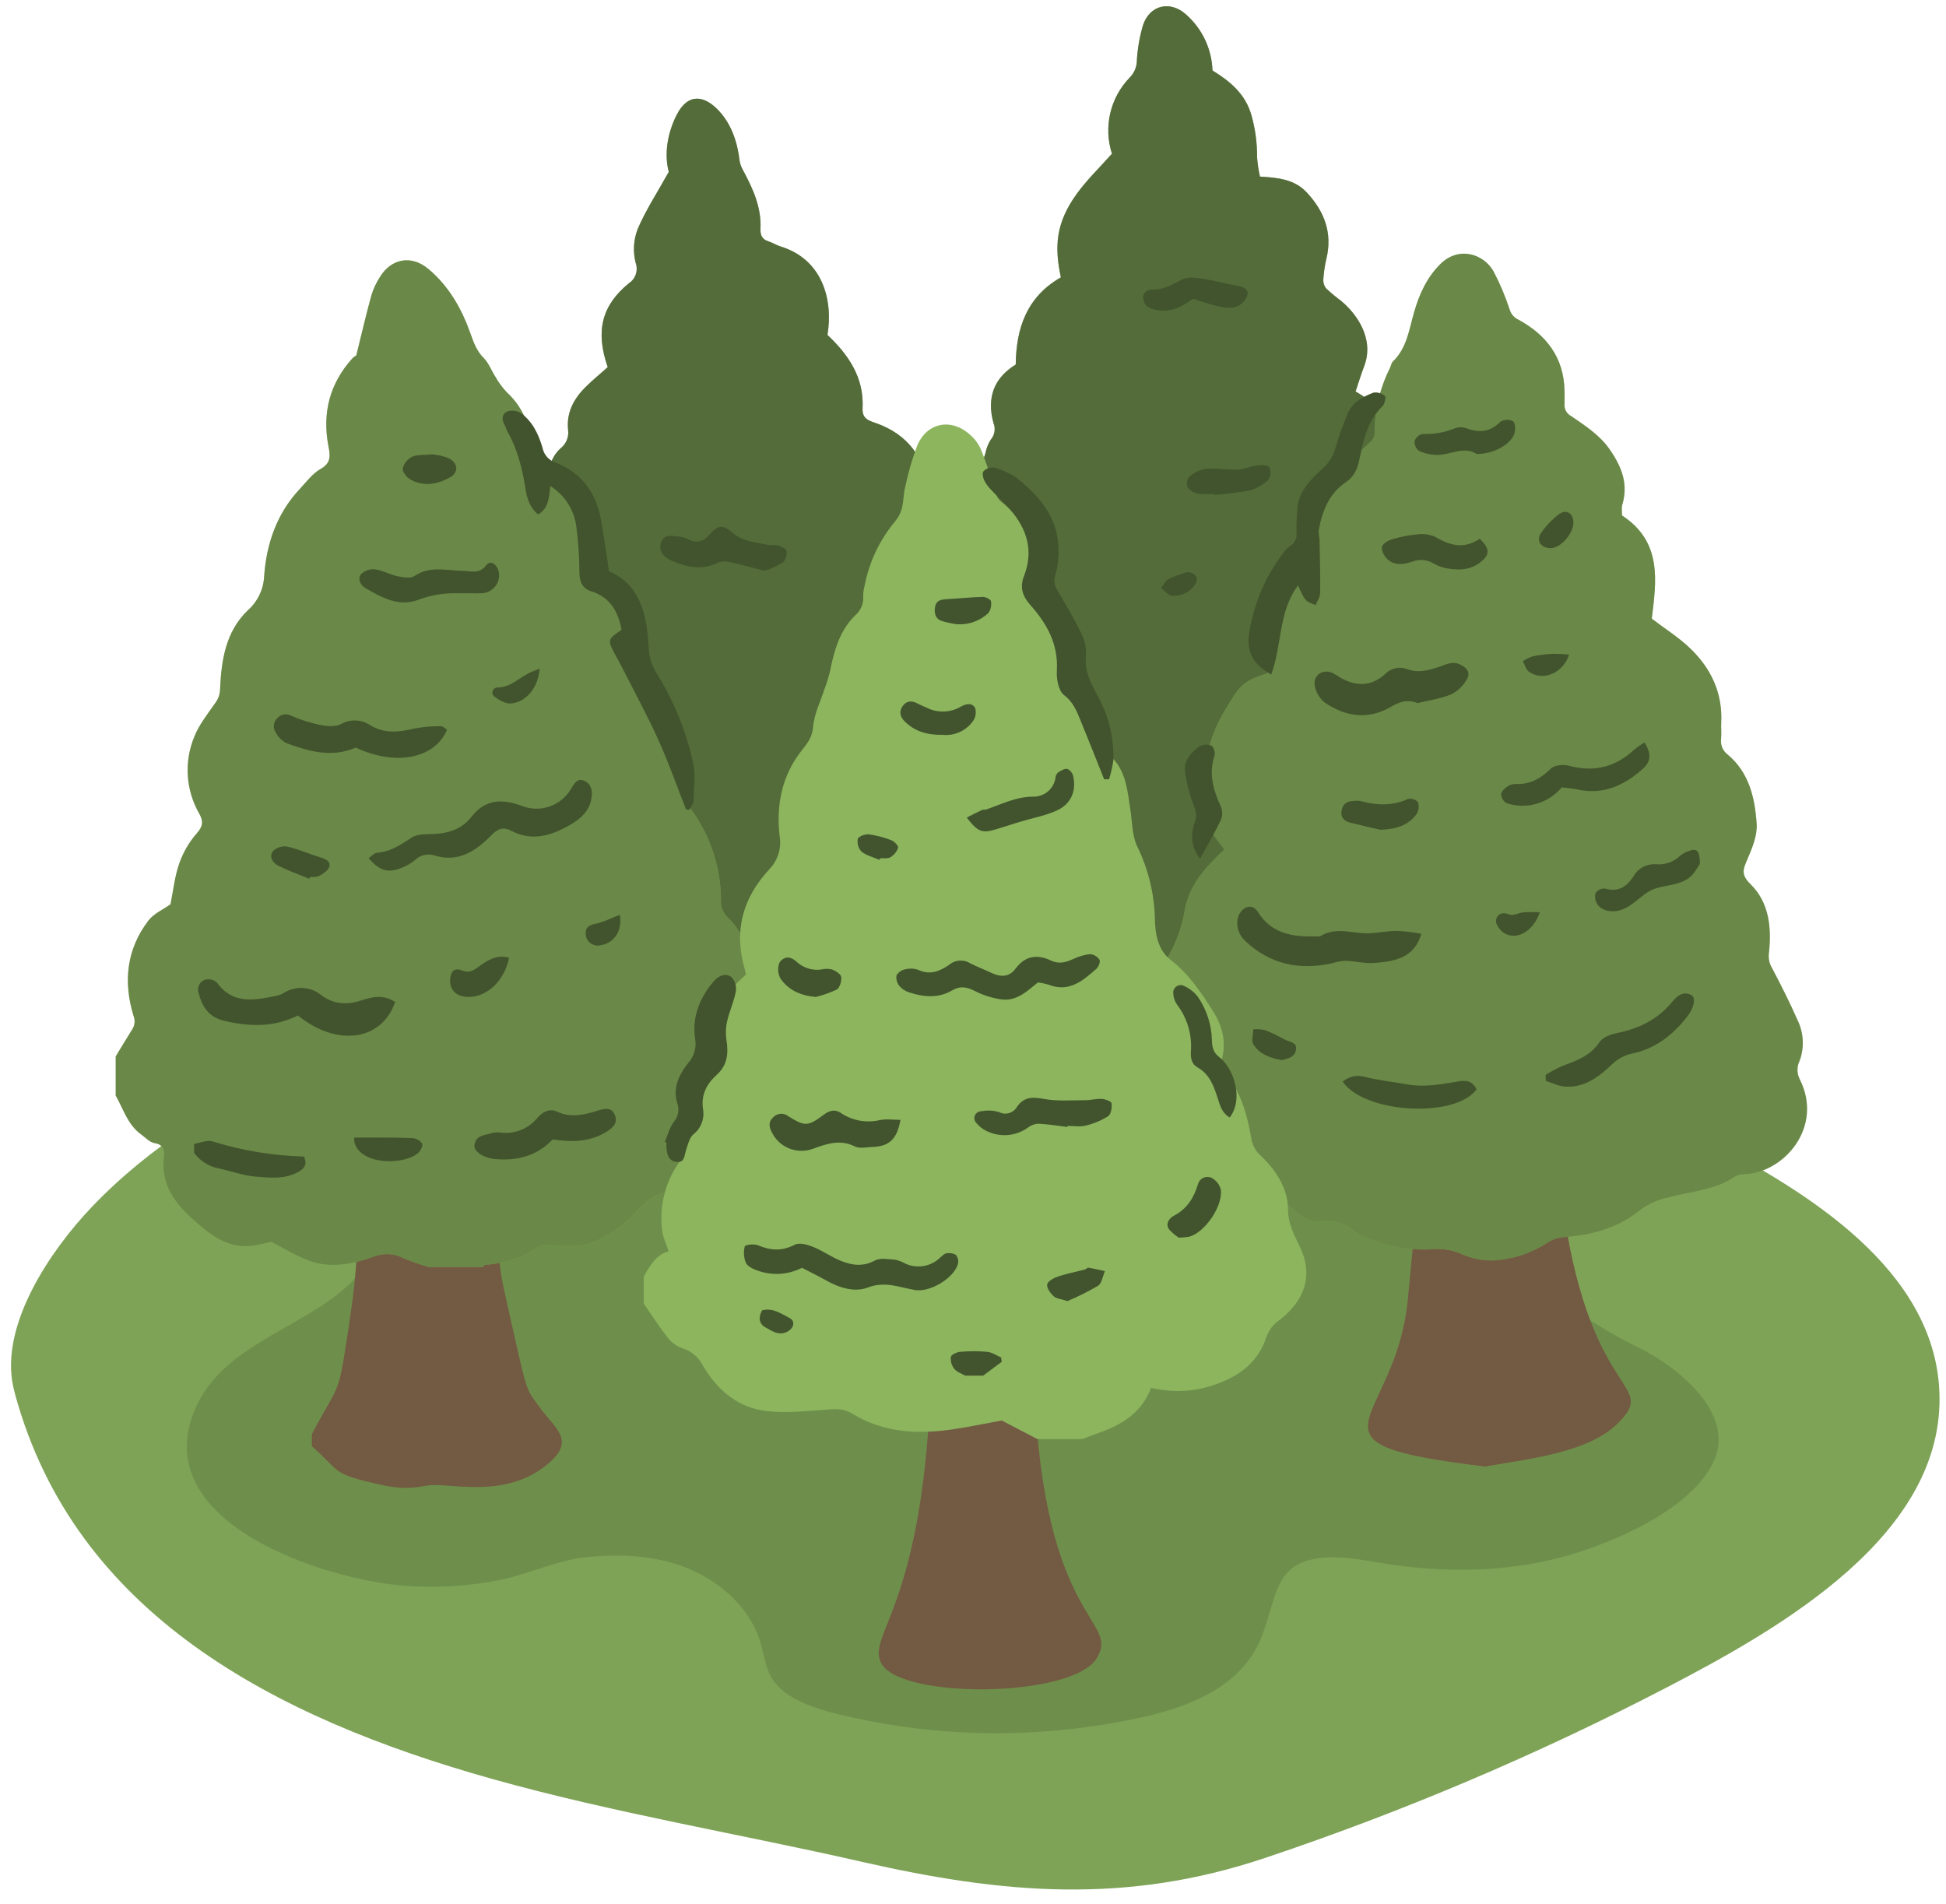 <?xml version="1.0" encoding="UTF-8"?><svg xmlns="http://www.w3.org/2000/svg" xmlns:xlink="http://www.w3.org/1999/xlink" height="519.0" preserveAspectRatio="xMidYMid meet" version="1.0" viewBox="-3.0 -1.7 530.4 519.0" width="530.4" zoomAndPan="magnify"><g id="change1_1"><path d="M525.589,377.393c-1.537-33.161-35.92-54.241-63.445-68.498 c-31.842-16.494-63.069-34.854-97.646-46.373c-70.541-23.501-149.581-23.991-219.259,0.594 c-43.249,15.26-91.547,30.819-123.385,64.324c-11.109,11.69-24.862,31.948-21.273,48.712 c0.153,0.711,0.329,1.431,0.528,2.159C17.48,438.231,71.804,466.487,130.943,483.099 c33.203,9.326,67.358,14.973,100.99,22.651c38.577,8.808,72.044,11.623,109.796-1.035 c37.523-12.573,74.011-28.045,109.135-46.275C482.146,442.195,527.405,416.601,525.589,377.393z" fill="#7EA356"/></g><g id="change2_2"><path d="M464.06,396.682 c-6.079,12.987-26.947,21.899-39.71,25.562c-16.267,4.67-33.607,4.838-50.318,2.166 c-5.059-0.809-10.134-1.877-15.252-1.628c-14.597,0.71-13.57,10.539-17.869,21.543 c-6.708,17.167-27.523,21.517-43.666,24.103c-22.348,3.58-45.168,2.94-67.28-1.886 c-7.636-1.675-20.19-4.357-23.459-12.507c-1.022-2.549-1.405-5.303-2.19-7.934 c-3.192-10.69-12.988-18.499-23.678-21.692c-7.58-2.265-15.57-2.482-23.399-1.748 c-8.288,0.777-15.934,4.647-24.072,6.284c-8.54,1.702-17.272,2.229-25.954,1.564 c-21.544-1.623-70.577-17.208-56.94-48.396c7.547-17.26,28.877-21.612,41.719-33.601 c4.666-4.356,7.231-9.82,12.317-13.655c6.389-4.859,13.311-8.975,20.632-12.268 c11.82-5.064,28.724-5.717,41.452-6.804c17.749-1.514,35.497-3.039,53.245-4.573 c21.35-2.669,43.044-3.697,64.483-5.538c9.452-0.812,18.604-0.654,27.893-2.35 c10.668-1.947,21.46-3.504,32.331-3.364c14.624,0.188,29.603,3.653,41.347,12.368 c11.049,8.199,17.853,20.53,27.001,30.554c9.524,10.435,18.73,16.663,31.38,22.941 c7.731,3.837,19.174,12.314,21.081,22.073C465.753,390.867,465.369,393.95,464.06,396.682z" fill="#42542D" opacity=".25"/></g><g id="change3_1"><path d="M144.102,381.895c3.699,5.212,9.433,8.577,3.394,14.343 c-11.588,11.065-27.373,6.178-33.514,6.887c-2.205,0.255-5.799,1.48-12.75-0.049 c-14.328-3.151-11.042-3.445-19.234-10.597l-0.001-3.274c8.182-15.587,6.992-8.735,10.645-33.384 C96,333.156,93.028,323.893,98.53,303.55c2.691-9.947,15.999-15.137,25.791-11.4 c10.572,4.035,10.4,26.001,10.119,36.605c-0.229,8.643-3.022,7.886,0.172,22.152 C141.048,379.656,140.08,376.228,144.102,381.895z M277.633,364.72c-3.135-10.303-11.642-10.686-20.196-7.396 c-6.506,2.501-5.997,7.805-7.195,27.159c-3.32,53.641-17.274,60.011-12.904,67.376 c5.707,9.618,52.028,9.216,58.609-1.625c6.451-10.627-14.59-9.543-17.011-73.991 C278.789,372.368,278.762,368.429,277.633,364.72z M424.17,334.574c-3.208-18.029-3.609-21.402-4.839-21.742 c-4.359-1.207-3.877-6.162-9.759-8.97c-11.291-5.389-24.935,3.77-25.671,15.211 c-0.007,0.1-2.848,30.173-3.237,33.913c-3.55,34.176-32.045,38.57,21.12,45.029 c11.898-2.109,28.134-3.758,36.184-11.79C448.73,375.487,432.201,379.711,424.17,334.574z" fill="#735A42"/></g><g><g id="change4_1"><path d="M122.296,218.068v-5.743c0.253-0.278,0.638-0.516,0.74-0.841 c1.266-4.069,2.196-8.271,3.796-12.201c2.51-5.767,6.223-10.932,10.89-15.149 c-2.367-10.895,0.816-19.625,9.312-26.363c-1.525-3.171-3.084-6-4.253-8.983c-0.813-2.074-1.786-4.461-1.478-6.528 c1.151-6.587,3.287-12.964,6.334-18.916c0.527-1.087,1.262-2.06,2.164-2.863c1.522-1.188,2.298-3.096,2.037-5.009 c-0.503-4.828,1.635-8.641,4.959-11.874c1.952-1.899,4.058-3.639,5.843-5.226c-3.452-9.96-1.547-16.883,5.776-22.876 c1.834-1.209,2.592-3.524,1.828-5.584c-0.759-3.012-0.577-6.185,0.522-9.091c2.218-5.237,5.396-10.066,8.512-15.667 c-1.256-4.774-0.433-10.405,2.112-15.46c3.085-6.129,7.596-5.499,11.624-1.112c3.357,3.656,4.992,8.481,5.571,13.535 c0.148,0.902,0.462,1.77,0.926,2.558c2.693,5,5.037,10.102,4.768,15.973c-0.077,1.692,0.39,2.872,2.142,3.421 c1.141,0.358,2.178,1.055,3.321,1.404c11.347,3.468,14.404,14.41,12.793,24.111 c5.757,5.441,9.987,11.639,9.567,19.924c-0.142,2.807,1.433,3.354,3.449,4.045 c8.942,3.062,13.555,9.606,14.948,18.79c0.553-0.178,1.342-0.203,1.775-0.608 c2.731-2.602,6.041-4.517,9.658-5.587c2.233-0.656,3.093-2.338,3.667-4.379c0.254-1.313,0.756-2.565,1.478-3.691 c1.048-1.233,1.321-2.948,0.708-4.445c-1.94-7.041,0.202-12.364,6.059-15.973 c0.113-9.986,3.063-18.501,12.299-23.759c-1.739-8.258-1.473-14.682,4.26-22.664 c2.829-3.939,6.396-7.349,9.667-11.042c-2.358-7.309-0.472-15.323,4.898-20.814 c1.216-1.249,1.897-2.924,1.897-4.667c0.19-3.201,0.739-6.371,1.637-9.45c1.811-5.66,7.508-6.916,11.808-2.983 c4.382,3.872,6.973,9.381,7.16,15.226c4.854,2.983,8.956,6.391,10.619,12.184c1.054,3.753,1.574,7.637,1.545,11.535 c0.125,1.753,0.388,3.493,0.788,5.204c5.094,0.298,9.459,0.781,12.775,4.352 c4.772,5.138,7.012,10.973,5.328,18.026c-0.43,1.828-0.711,3.688-0.838,5.561 c-0.082,0.887,0.17,1.772,0.705,2.483c1.273,1.204,2.62,2.329,4.032,3.367c4.254,3.473,9.291,10.346,6.38,17.926 c-0.856,2.23-1.541,4.525-2.328,6.861c12.531,6.94,9.625,17.467,6.723,27.889c2.631,1.597,5.402,2.807,7.588,4.695 c6.032,5.208,6.063,12.297,5.253,19.419c-0.533,4.688-1.977,9.411,2.567,13.079c0.554,0.581,1.004,1.253,1.33,1.987 c3.307,5.651,5.388,11.699,2.782,18.037c-1.864,4.125-4.207,8.018-6.979,11.597 c-2.781,3.816-5.835,7.425-9.138,10.799c-4.005,4.106-7.503,8.762-12.807,11.535c-3.061,1.6-6.42,3.389-8.475,6.011 c-5.092,6.497-10.046,13.221-10.048,22.197c-0.001,5.167-2.729,8.665-7.432,11.035 c-5.761,2.904-12.05,3.453-18.171,4.685c-1.556,0.313-3.693-0.671-5.126-1.68c-2.527-1.778-4.592-4.206-7.085-6.044 c-2.725-1.933-5.559-3.707-8.489-5.312c-0.9-0.57-1.977-0.792-3.029-0.623 c-6.676,2.096-11.698-0.975-16.518-4.953c-4.192-3.459-6.203-8.402-8.851-12.897 c-2.694-4.572-4.7-5.636-10.088-4.972c-2.264,3.208-3.654,6.95-4.031,10.859c-0.425,3.746-2.182,7.215-4.95,9.774 c-6.924,5.836-17.031,10.37-27.266,3.505c-1.27-0.852-2.087-0.632-3.24,0.223c-1.641,1.341-3.47,2.436-5.428,3.249 c-6.128,2.174-11.873,0.417-17.622-2.318c-11.923,8.551-24.346,12.057-37.772,2.7 c-3.335,3.014-7.167,4.816-11.958,3.033c-4.691-1.821-8.811-4.862-11.933-8.809 c-2.216-2.681-3.367-5.835-2.093-9.411c0.841-2.326,0.417-4.922-1.12-6.86 C128.868,231.327,124.306,225.402,122.296,218.068z" fill="#6E8F49"/></g><g id="change2_1"><path d="M122.296,218.068v-5.743 c0.253-0.278,0.638-0.516,0.74-0.841c1.266-4.069,2.196-8.271,3.796-12.201c2.51-5.767,6.223-10.932,10.89-15.149 c-2.367-10.895,0.816-19.625,9.312-26.363c-1.525-3.171-3.084-6-4.253-8.983c-0.813-2.074-1.786-4.461-1.478-6.528 c1.151-6.587,3.287-12.964,6.334-18.916c0.527-1.087,1.262-2.06,2.164-2.863c1.522-1.188,2.298-3.096,2.037-5.009 c-0.503-4.828,1.635-8.641,4.959-11.874c1.952-1.899,4.058-3.639,5.843-5.226c-3.452-9.96-1.547-16.883,5.776-22.876 c1.834-1.209,2.592-3.524,1.828-5.584c-0.759-3.012-0.577-6.185,0.522-9.091c2.218-5.237,5.396-10.066,8.512-15.667 c-1.256-4.774-0.433-10.405,2.112-15.46c3.085-6.129,7.596-5.499,11.624-1.112c3.357,3.656,4.992,8.481,5.571,13.535 c0.148,0.902,0.462,1.77,0.926,2.558c2.693,5,5.037,10.102,4.768,15.973c-0.077,1.692,0.39,2.872,2.142,3.421 c1.141,0.358,2.178,1.055,3.321,1.404c11.347,3.468,14.404,14.41,12.793,24.111 c5.757,5.441,9.987,11.639,9.567,19.924c-0.142,2.807,1.433,3.354,3.449,4.045 c8.942,3.062,13.555,9.606,14.948,18.79c0.553-0.178,1.342-0.203,1.775-0.608 c2.731-2.602,6.041-4.517,9.658-5.587c2.233-0.656,3.093-2.338,3.667-4.379c0.254-1.313,0.756-2.565,1.478-3.691 c1.048-1.233,1.321-2.948,0.708-4.445c-1.94-7.041,0.202-12.364,6.059-15.973 c0.113-9.986,3.063-18.501,12.299-23.759c-1.739-8.258-1.473-14.682,4.26-22.664 c2.829-3.939,6.396-7.349,9.667-11.042c-2.358-7.309-0.472-15.323,4.898-20.814 c1.216-1.249,1.897-2.924,1.897-4.667c0.19-3.201,0.739-6.371,1.637-9.45c1.811-5.66,7.508-6.916,11.808-2.983 c4.382,3.872,6.973,9.381,7.16,15.226c4.854,2.983,8.956,6.391,10.619,12.184c1.054,3.753,1.574,7.637,1.545,11.535 c0.125,1.753,0.388,3.493,0.788,5.204c5.094,0.298,9.459,0.781,12.775,4.352 c4.772,5.138,7.012,10.973,5.328,18.026c-0.43,1.828-0.711,3.688-0.838,5.561 c-0.082,0.887,0.17,1.772,0.705,2.483c1.273,1.204,2.62,2.329,4.032,3.367c4.254,3.473,9.291,10.346,6.38,17.926 c-0.856,2.23-1.541,4.525-2.328,6.861c12.531,6.94,9.625,17.467,6.723,27.889c2.631,1.597,5.402,2.807,7.588,4.695 c6.032,5.208,6.063,12.297,5.253,19.419c-0.533,4.688-1.977,9.411,2.567,13.079c0.554,0.581,1.004,1.253,1.33,1.987 c3.307,5.651,5.388,11.699,2.782,18.037c-1.864,4.125-4.207,8.018-6.979,11.597 c-2.781,3.816-5.835,7.425-9.138,10.799c-4.005,4.106-7.503,8.762-12.807,11.535c-3.061,1.6-6.42,3.389-8.475,6.011 c-5.092,6.497-10.046,13.221-10.048,22.197c-0.001,5.167-2.729,8.665-7.432,11.035 c-5.761,2.904-12.05,3.453-18.171,4.685c-1.556,0.313-3.693-0.671-5.126-1.68c-2.527-1.778-4.592-4.206-7.085-6.044 c-2.725-1.933-5.559-3.707-8.489-5.312c-0.9-0.57-1.977-0.792-3.029-0.623 c-6.676,2.096-11.698-0.975-16.518-4.953c-4.192-3.459-6.203-8.402-8.851-12.897 c-2.694-4.572-4.7-5.636-10.088-4.972c-2.264,3.208-3.654,6.95-4.031,10.859c-0.425,3.746-2.182,7.215-4.95,9.774 c-6.924,5.836-17.031,10.37-27.266,3.505c-1.27-0.852-2.087-0.632-3.24,0.223c-1.641,1.341-3.47,2.436-5.428,3.249 c-6.128,2.174-11.873,0.417-17.622-2.318c-11.923,8.551-24.346,12.057-37.772,2.7 c-3.335,3.014-7.167,4.816-11.958,3.033c-4.691-1.821-8.811-4.862-11.933-8.809 c-2.216-2.681-3.367-5.835-2.093-9.411c0.841-2.326,0.417-4.922-1.12-6.86 C128.868,231.327,124.306,225.402,122.296,218.068z" fill="#42542D" opacity=".58"/></g></g><g id="change2_3"><path d="M318.267,324.716c-0.296-0.719-0.948-1.517-0.81-2.14c0.262-1.191,0.807-2.302,1.588-3.238 c0.235-0.272,2.05,0.173,2.276,0.678c0.385,1.126,0.52,2.321,0.397,3.504c-0.012,0.408-0.643,0.797-0.991,1.195 L318.267,324.716z" fill="#42542D"/></g><g fill="#8CB55E" id="change5_1"><path d="M28.538,286.231c1.504-2.47,2.98-4.957,4.524-7.401c0.699-1.104,0.818-2.478,0.321-3.686 c-2.815-9.261-1.902-18.09,4.052-25.916c1.472-1.935,4.047-3.034,6.033-4.458c0.738-3.62,1.137-7.529,2.395-11.14 c1.061-3.029,2.692-5.827,4.805-8.244c1.73-1.948,1.761-3.3,0.635-5.338c-3.683-6.414-4.172-14.175-1.324-21.001 c1.301-3.291,3.652-6.193,5.699-9.153c0.837-1.099,1.294-2.44,1.301-3.821c0.363-7.77,1.479-15.515,7.473-21.35 c2.731-2.369,4.374-5.753,4.545-9.364c0.61-8.774,3.423-17.081,9.68-23.751c1.818-1.938,3.487-4.248,5.723-5.504 c2.895-1.627,2.605-3.666,2.124-6.153c-1.747-9.041,0.302-17.077,6.508-23.971 c0.289-0.286,0.614-0.534,0.966-0.737c0.227-0.146,0.496-0.228,0.106-0.055 c1.431-5.769,2.669-11.143,4.136-16.454c0.558-1.804,1.37-3.519,2.411-5.095c2.858-4.587,8.219-6.16,13.19-1.967 c5.572,4.7,9.022,10.828,11.396,17.555c0.87,2.464,1.678,4.717,3.601,6.645c1.377,1.381,2.078,3.417,3.174,5.101 c0.852,1.524,1.889,2.937,3.087,4.208c5.231,4.8,6.969,11.076,7.473,17.746c0.251,3.32,1.21,5.607,4.101,7.578 c5.479,3.735,8.81,9.003,9.108,15.845c-0.084,1.656-0.051,3.316,0.099,4.968c0.195,1.289,0.825,2.472,1.786,3.354 c8.514,6.236,14.19,14.335,16.377,24.68c0.774,3.663,0.898,7.459,1.489,11.167c0.178,1.711,0.687,3.37,1.498,4.886 c3.622,5.537,5.667,11.956,5.915,18.567c0.114,1.299,0.606,2.537,1.415,3.56 c5.892,7.428,9.117,16.622,9.157,26.103c-0.126,1.759,0.549,3.481,1.836,4.687 c3.944,3.769,5.596,8.519,6.556,13.896c1.199,6.713-0.291,12.711-2.737,18.745 c-0.272,0.82-0.257,1.709,0.043,2.52c2.386,6.437,1.932,13.046,0.741,19.532c-0.452,2.461-2.457,4.69-3.94,6.9 c-4.224,6.292-9.385,11.909-17.058,13.258c-4.273,0.751-6.48,3.169-8.943,5.863 c-2.598,2.754-5.651,5.04-9.026,6.757c-4.361,2.337-8.897,2.494-13.429,1.859 c-1.389-0.303-2.84-0.068-4.062,0.659c-4.28,2.814-9.232,4.441-14.347,4.713 c-0.158,0.005-0.303,0.397-0.454,0.609h-14.778c-2.375-0.655-4.705-1.465-6.973-2.427 c-2.583-1.342-5.631-1.456-8.307-0.312c-5.596,1.994-11.556,3.15-17.388,1.026 c-3.575-1.302-6.859-3.401-10.265-5.138c-1.669,0.335-3.586,0.866-5.538,1.084 c-5.205,0.579-9.41-1.78-13.211-4.938c-6.041-5.018-11.562-10.368-10.581-19.277 c0.207-1.88-0.029-3.388-2.542-3.795c-1.317-0.214-2.47-1.522-3.664-2.381c-3.662-2.637-4.821-6.915-6.912-10.581 L28.538,286.231z"/><path d="M342.554,181.725c-2.421-13.344,3.846-22.53,13.279-30.447 c-1.722-9.862-0.015-18.874,7.642-26.135c2.357-2.235,4.87-4.306,7.223-6.545c0.57-0.553,0.913-1.299,0.96-2.092 c-0.038-6.207,1.393-12.334,4.177-17.882c0.286-0.604,0.384-1.383,0.829-1.813c3.825-3.703,4.4-8.726,5.777-13.479 c1.398-4.822,3.419-9.351,7.12-13.043c5.007-4.995,11.805-2.829,14.514,1.973c1.76,3.344,3.233,6.83,4.405,10.422 c0.365,1.235,1.254,2.247,2.431,2.77c7.588,4.141,12.335,10.306,12.515,19.32c0.025,1.23,0.042,2.461-0.006,3.689 c-0.102,1.348,0.613,2.626,1.815,3.244c3.85,2.656,7.793,5.14,10.591,9.21c3.239,4.714,5.06,9.419,3.299,15.082 c-0.089,0.401-0.118,0.813-0.086,1.222c0.002,0.54,0.042,1.081,0.064,1.571c11.088,7.224,9.32,18.045,8.112,28.133 c3.746,2.856,7.42,5.155,10.475,8.097c5.653,5.444,8.845,12.123,8.443,20.205c-0.075,1.5,0.111,3.019-0.042,4.506 c-0.204,1.649,0.5,3.279,1.839,4.261c5.847,4.907,7.377,11.811,7.861,18.804c0.218,3.148-1.181,6.582-2.49,9.61 c-1.154,2.67-1.919,4.204,0.782,6.843c5.169,5.051,5.805,11.977,5.049,18.861c-0.179,1.402,0.121,2.824,0.851,4.034 c2.442,4.653,4.832,9.346,6.934,14.158c1.698,3.452,1.916,7.447,0.604,11.063 c-0.794,1.567-0.807,3.416-0.035,4.995c6.702,13.107-4.292,25.677-15.18,25.984 c-0.814-0.026-1.62,0.17-2.332,0.566c-5.546,3.841-12.219,4.091-18.422,5.79 c-2.741,0.578-5.321,1.752-7.558,3.437c-5.951,4.832-13.085,6.813-20.69,7.343 c-1.578,0.1-3.103,0.604-4.431,1.463c-4.305,2.841-9.273,4.52-14.419,4.874 c-3.115,0.173-6.226-0.414-9.065-1.709c-2.352-1.041-4.918-1.508-7.485-1.361 c-6.533,0.485-13.083-0.683-19.045-3.398c-0.768-0.285-1.497-0.667-2.168-1.138 c-2.781-2.545-6.58-3.665-10.297-3.035c-1.61,0.227-3.728-0.853-5.141-1.948 c-3.961-3.068-7.71-6.415-11.476-9.728c-3.185-2.803-5.258-6.234-5.095-10.627c0.099-2.662-1.153-3.617-3.67-3.821 c-5.632-0.456-9.903-5.348-10.285-11.068c-0.185-1.839-0.834-3.601-1.885-5.122 c-4.524-6.647-6.381-14.752-5.203-22.706c0.264-2.114,0.214-4.513,1.23-6.24c2.493-4.081,4.188-8.599,4.995-13.313 c1.128-6.91,5.661-11.968,10.849-16.751c-1.353-1.915-3.024-3.716-4.04-5.832c-2.435-5.07-2.05-10.444-1.307-15.87 c0.565-5.353,2.222-10.533,4.867-15.22C334.942,185.137,335.192,184.155,342.554,181.725z"/></g><g id="change2_4"><path d="M199.173,280.962c-0.273,0.82-0.257,1.709,0.043,2.52 c2.386,6.437,1.932,13.046,0.741,19.532c-0.452,2.461-2.457,4.69-3.94,6.9c-4.224,6.292-9.385,11.909-17.058,13.258 c-4.273,0.751-6.48,3.169-8.943,5.863c-2.598,2.754-5.651,5.04-9.026,6.757c-4.361,2.337-8.897,2.494-13.429,1.859 c-1.389-0.303-2.84-0.068-4.062,0.659c-4.28,2.814-9.232,4.441-14.347,4.713 c-0.158,0.005-0.303,0.397-0.454,0.609h-14.778c-2.375-0.655-4.705-1.465-6.973-2.427 c-2.583-1.342-5.631-1.456-8.307-0.312c-5.596,1.994-11.556,3.15-17.388,1.026c-3.575-1.302-6.859-3.401-10.265-5.138 c-1.669,0.335-3.586,0.866-5.538,1.084c-5.205,0.579-9.41-1.78-13.211-4.938 c-6.041-5.018-11.562-10.368-10.581-19.277c0.207-1.88-0.029-3.388-2.542-3.795 c-1.317-0.214-2.47-1.522-3.664-2.381c-3.662-2.637-4.821-6.915-6.912-10.581v-10.66 c1.504-2.47,2.98-4.957,4.524-7.401c0.699-1.104,0.818-2.478,0.321-3.686c-2.815-9.261-1.902-18.09,4.052-25.916 c1.472-1.935,4.047-3.034,6.033-4.458c0.738-3.62,1.137-7.529,2.395-11.14c1.061-3.029,2.692-5.827,4.805-8.244 c1.73-1.948,1.761-3.3,0.635-5.338c-3.683-6.414-4.172-14.175-1.324-21.001c1.301-3.291,3.652-6.193,5.699-9.153 c0.837-1.099,1.294-2.44,1.301-3.821c0.363-7.77,1.479-15.515,7.473-21.35c2.731-2.369,4.374-5.753,4.545-9.364 c0.61-8.774,3.422-17.081,9.68-23.751c1.818-1.938,3.487-4.248,5.723-5.504c2.895-1.627,2.605-3.666,2.124-6.153 c-1.747-9.041,0.302-17.077,6.508-23.971c0.289-0.286,0.614-0.534,0.966-0.737c0.036-0.023,0.072-0.044,0.108-0.063 c1.43-5.766,2.667-11.138,4.134-16.447c0.558-1.804,1.37-3.52,2.411-5.095c2.858-4.587,8.219-6.16,13.19-1.967 c5.572,4.7,9.022,10.828,11.396,17.555c0.87,2.464,1.678,4.717,3.601,6.645c1.377,1.381,2.078,3.417,3.174,5.101 c0.852,1.524,1.889,2.938,3.087,4.208c5.231,4.8,6.969,11.076,7.473,17.746c0.251,3.32,1.21,5.607,4.101,7.578 c5.479,3.735,8.81,9.003,9.108,15.845c-0.084,1.656-0.051,3.316,0.099,4.968c0.195,1.289,0.825,2.472,1.786,3.354 c8.514,6.236,14.19,14.335,16.377,24.68c0.774,3.663,0.898,7.459,1.489,11.167c0.178,1.711,0.687,3.37,1.498,4.886 c3.622,5.537,5.667,11.956,5.915,18.567c0.114,1.299,0.606,2.537,1.415,3.56 c5.892,7.428,9.117,16.622,9.157,26.103c-0.126,1.759,0.549,3.481,1.836,4.687 c3.944,3.769,5.596,8.519,6.556,13.896C203.109,268.93,201.62,274.928,199.173,280.962z M487.485,292.365 c-0.771-1.579-0.758-3.427,0.035-4.995c1.312-3.616,1.094-7.611-0.604-11.063 c-2.102-4.812-4.492-9.506-6.934-14.158c-0.73-1.21-1.03-2.632-0.851-4.034c0.755-6.884,0.119-13.81-5.049-18.861 c-2.701-2.64-1.936-4.173-0.782-6.843c1.309-3.028,2.708-6.462,2.49-9.61c-0.484-6.994-2.014-13.897-7.861-18.804 c-1.339-0.983-2.042-2.613-1.839-4.261c0.153-1.488-0.033-3.006,0.042-4.506 c0.402-8.082-2.79-14.761-8.443-20.205c-3.055-2.942-6.729-5.24-10.475-8.097 c1.208-10.088,2.976-20.909-8.112-28.133c-0.022-0.49-0.062-1.03-0.064-1.571 c-0.032-0.409-0.003-0.821,0.086-1.222c1.761-5.663-0.059-10.368-3.299-15.082 c-2.797-4.071-6.74-6.555-10.591-9.21c-1.202-0.619-1.917-1.897-1.815-3.244 c0.048-1.228,0.03-2.459,0.006-3.689c-0.18-9.014-4.927-15.179-12.515-19.32c-1.177-0.523-2.066-1.535-2.431-2.77 c-1.172-3.592-2.646-7.079-4.405-10.422c-2.709-4.802-9.507-6.968-14.514-1.973 c-3.701,3.692-5.722,8.221-7.12,13.043c-1.377,4.753-1.953,9.776-5.777,13.479 c-0.445,0.43-0.543,1.209-0.829,1.813c-2.784,5.548-4.215,11.675-4.177,17.882 c-0.047,0.793-0.39,1.539-0.96,2.092c-2.353,2.238-4.866,4.31-7.223,6.545 c-7.658,7.261-9.364,16.273-7.642,26.135c-9.432,7.917-15.7,17.102-13.279,30.447 c-7.362,2.429-7.612,3.412-12.323,11.21c-2.645,4.688-4.302,9.868-4.867,15.22c-0.743,5.426-1.127,10.8,1.307,15.87 c1.016,2.116,2.688,3.917,4.04,5.832c-5.188,4.782-9.721,9.841-10.849,16.751 c-0.807,4.714-2.502,9.232-4.995,13.313c-1.016,1.728-0.966,4.126-1.23,6.24c-1.178,7.953,0.679,16.059,5.203,22.706 c1.051,1.52,1.7,3.283,1.885,5.122c0.382,5.72,4.653,10.612,10.285,11.068c2.517,0.204,3.769,1.159,3.67,3.821 c-0.163,4.393,1.91,7.825,5.095,10.627c3.765,3.313,7.515,6.659,11.476,9.728 c1.413,1.095,3.531,2.175,5.141,1.948c3.717-0.63,7.516,0.49,10.297,3.035c0.671,0.47,1.4,0.853,2.168,1.138 c5.962,2.715,12.512,3.883,19.045,3.398c2.568-0.146,5.133,0.32,7.485,1.361c2.838,1.296,5.949,1.882,9.065,1.709 c5.146-0.354,10.113-2.033,14.419-4.874c1.327-0.859,2.853-1.363,4.431-1.463c7.605-0.531,14.739-2.511,20.69-7.343 c2.237-1.685,4.818-2.858,7.558-3.437c6.203-1.699,12.877-1.949,18.422-5.79c0.712-0.396,1.518-0.592,2.332-0.566 C483.193,318.041,494.187,305.472,487.485,292.365z" fill="#42542D" opacity=".46"/></g><g id="change5_2"><path d="M172.464,353.61v-7.38c1.725-2.993,3.393-6.043,6.791-6.866c-0.65-2.04-1.611-3.92-1.808-5.877 c-0.817-6.812,1.05-13.675,5.204-19.135c0.853-1.028,1.057-2.448,0.528-3.675 c-2.097-6.68,0.338-12.228,4.695-17.118c1.382-1.343,2.878-2.564,4.471-3.648c-4.035-9.03-1.72-17.473,7.975-25.999 c-0.097-0.427-0.186-0.947-0.333-1.451c-3.041-10.452-0.571-19.456,6.821-27.363c2.204-2.342,3.204-5.57,2.71-8.748 c-1.043-8.665,0.599-16.801,6.177-23.742c1.554-1.934,2.711-3.529,2.942-6.294 c0.294-3.524,2.041-6.926,3.154-10.383c0.557-1.496,1.029-3.023,1.413-4.573c1.13-5.643,2.622-11.148,6.866-15.321 c1.569-1.317,2.391-3.319,2.201-5.358c0.011-0.946,0.147-1.885,0.402-2.796 c1.233-6.42,4.076-12.422,8.264-17.442c0.858-1.027,1.491-2.221,1.861-3.506c0.5-1.948,0.448-4.037,0.939-5.989 c0.798-3.829,1.894-7.59,3.277-11.248c2.685-6.288,9.293-7.513,14.364-2.92c1.146,0.962,2.082,2.149,2.748,3.489 c1.278,2.945,2.273,6.018,3.301,9.067c0.673,1.996,0.608,4.182,2.539,5.762c2.106,1.689,3.993,3.633,5.619,5.788 c4.617,6.275,7.416,13.446,7.15,21.196c-0.272,4.312,1.25,8.545,4.205,11.697c4.734,5.12,7.602,11.688,8.142,18.64 c0.521,4.981,1.865,8.991,5.304,12.661c3.579,3.82,3.963,9.032,4.721,13.985c0.507,3.316,0.451,6.929,1.82,9.86 c2.998,6.094,4.65,12.761,4.845,19.549c0.076,4.096,0.649,8.624,4.292,11.443 c4.965,3.841,8.354,8.893,11.609,14.072c2.544,4.048,3.634,8.412,2.31,13.227c-0.2,1.008,0.028,2.054,0.627,2.888 c4.34,5.328,6.277,11.559,7.387,18.202c0.226,1.683,0.968,3.255,2.124,4.5c4.512,4.12,7.909,9.287,7.942,15.074 c0.025,4.431,1.907,7.295,3.508,10.851c3.251,7.222,1.126,13.952-5.784,19.32c-1.673,1.121-2.942,2.749-3.622,4.644 c-1.986,6.122-6.36,9.97-12.185,12.279c-6.073,2.585-12.819,3.139-19.233,1.578 c-2.561,6.809-7.999,10.097-14.335,12.313c-1.483,0.518-2.944,1.097-4.415,1.649h-12.281l-9.68-5.048 c-4.283,0.783-8.736,1.727-13.23,2.393c-9.538,1.414-18.932,0.977-27.375-4.191 c-2.881-1.763-5.383-1.272-8.301-1.074c-5.508,0.374-11.187,1.014-16.545,0.09 c-7.082-1.221-12.35-5.945-15.988-12.174c-1.141-2.262-3.15-3.966-5.569-4.723 c-1.544-0.524-2.905-1.481-3.921-2.756C176.733,360.017,174.659,356.766,172.464,353.61z" fill="#8CB55E"/></g><g id="change2_5"><path d="M79.838,313.526c1.023,2.223,0.075,3.343-1.732,4.294c-3.716,1.954-7.716,1.479-11.562,1.153 c-3.425-0.291-6.753-1.582-10.159-2.259c-2.587-0.563-4.883-2.043-6.463-4.168v-2.461 c1.664-0.268,3.528-1.16,4.958-0.7C62.972,311.895,71.369,313.289,79.838,313.526z M266.101,366.749 c-2.447-0.222-4.91-0.223-7.358-0.005c-0.938,0.074-2.448,0.745-2.58,1.378c-0.129,1.165,0.204,2.334,0.927,3.256 c0.677,0.862,1.946,1.26,2.956,1.862h4.925l5.062-3.783l-0.172-1.172 C268.611,367.749,267.394,366.881,266.101,366.749z M184.903,218.993c0.394-0.803,1.101-1.596,1.129-2.412 c0.115-3.403,0.567-6.922-0.093-10.2c-1.907-8.826-5.344-17.25-10.156-24.892c-1.242-2.061-1.924-4.412-1.976-6.818 c-0.487-8.765-2.252-16.963-10.809-20.679c-0.816-5.223-1.429-9.896-2.294-14.522 c-1.338-7.159-5.394-12.348-12.163-15.049c-1.88-0.578-3.291-2.141-3.676-4.069 c-1.052-3.641-2.7-7.186-5.932-9.48c-1.091-0.666-2.416-0.827-3.634-0.441c-1.295,0.53-1.716,1.989-0.878,3.468 c0.391,0.69,0.573,1.498,0.966,2.187c2.705,4.753,3.961,9.957,4.816,15.287c0.432,2.693,1.111,5.254,3.487,7.14 c2.928-1.716,2.961-4.756,3.296-7.756c3.97,2.47,6.592,6.62,7.12,11.266c0.522,4.006,0.792,8.041,0.808,12.082 c0.013,2.638,0.68,4.551,3.289,5.376c5.154,1.63,7.292,5.57,8.211,10.486c-3.909,2.667-3.911,2.668-1.63,6.966 c0.568,1.07,1.179,2.118,1.726,3.199c3.332,6.582,6.875,13.069,9.911,19.785 c2.813,6.222,5.079,12.692,7.586,19.052L184.903,218.993z M293.004,176.932c0.112-2.037-0.317-4.067-1.244-5.884 c-1.65-3.52-3.701-6.852-5.61-10.249c-1.018-1.812-2.347-3.177-1.487-5.861c0.895-3.122,1.11-6.4,0.63-9.612 c-0.947-7.166-5.607-12.235-10.934-16.592c-1.982-1.39-4.197-2.415-6.54-3.026c-1.031-0.092-2.048,0.293-2.76,1.045 c-0.395,0.414-0.143,1.737,0.196,2.481c0.497,0.964,1.144,1.844,1.917,2.606c1.668,1.794,3.498,3.442,5.106,5.286 c4.667,5.353,6.511,11.342,3.797,18.249c-1.171,2.98-0.381,5.424,1.708,7.772 c4.528,5.088,7.71,10.687,7.266,17.935c-0.138,2.248,0.452,5.518,1.966,6.671c2.52,1.919,3.44,4.347,4.49,6.905 c2.189,5.333,4.301,10.698,6.445,16.05l1.326-0.014c0.562-1.748,0.961-3.545,1.191-5.368 c0.137-6.111-1.363-12.148-4.344-17.485C294.256,184.334,292.508,181.129,293.004,176.932z M343.5,182.136 c2.933-8.027,1.935-17.203,7.297-24.274c1.92,4.275,1.92,4.275,4.786,5.356c0.426-1.071,1.221-2.162,1.236-3.264 c0.069-4.904-0.076-9.812-0.172-14.718c-0.147-0.758-0.226-1.528-0.233-2.3c0.948-5.297,2.781-10.131,7.514-13.298 c2.19-1.465,3.102-3.699,3.593-6.109c1.082-5.307,2.201-10.544,6.326-14.563c0.599-0.584,0.959-2.468,0.608-2.758 c-0.87-0.75-2.029-1.074-3.162-0.885c-2.888,1.156-5.74,2.636-7.009,5.769 c-1.2,2.964-2.328,5.971-3.238,9.034c-0.49,2.079-1.57,3.972-3.111,5.452 c-3.454,3.186-7.072,6.443-7.371,11.678c-0.116,2.037-0.267,4.082-0.201,6.116c0.231,1.503-0.475,2.996-1.784,3.77 c-0.766,0.568-1.427,1.266-1.95,2.063c-4.725,6.264-7.847,13.589-9.093,21.336 C336.616,175.661,338.314,179.303,343.5,182.136z M136.417,224.769c5.559,2.891,10.727,1.313,15.672-1.475 c3.221-1.816,5.983-4.155,6.212-8.358c0.104-1.903-0.626-3.34-2.262-3.915c-1.797-0.631-2.59,0.967-3.386,2.263 c-2.705,4.651-8.398,6.633-13.407,4.67c-5.29-1.94-9.922-1.968-13.781,3.019c-2.759,3.566-6.825,4.623-11.245,4.672 c-1.691,0.019-3.693,0.066-5,0.933c-2.964,1.967-5.817,3.877-9.509,4.156c-0.686,0.052-1.317,0.828-2.245,1.453 c3.03,3.545,5.416,4.178,9.184,2.559c1.262-0.487,2.435-1.178,3.472-2.047c1.404-1.365,3.449-1.84,5.311-1.233 c6.561,2.024,11.368-1.312,15.437-5.464C132.864,223.966,134.274,223.655,136.417,224.769z M104.7,271.401 c-3.186-2.155-6.252-1.402-9.226-0.433c-3.867,1.26-7.477,1.089-10.808-1.361 c-2.891-2.416-7.002-2.716-10.213-0.745c-0.57,0.357-1.191,0.626-1.842,0.798 c-6.012,1.205-12.041,2.621-16.529-3.589c-0.88-0.766-2.084-1.044-3.21-0.739c-0.003,0.001-0.006,0.002-0.01,0.003 c-1.474,0.518-2.249,2.134-1.73,3.608c0.964,3.8,2.834,6.601,6.901,7.566 c6.869,1.631,13.609,1.853,20.161-1.443C88.85,283.714,101.038,282.023,104.7,271.401z M371.75,260.755 c5.31-0.46,10.67-1.239,12.661-7.956c-2.172-0.396-4.367-0.659-6.571-0.788c-2.419-0.005-4.835,0.486-7.26,0.643 c-4.572,0.296-9.291-1.972-13.733,0.81c-0.298,0.186-0.804,0.04-1.213,0.05c-6.28,0.151-12.059-0.649-15.82-6.704 c-1.31-2.109-3.629-1.683-4.924,0.471c-1.228,2.042-0.762,5.299,1.388,7.359 c6.8,6.518,14.91,8.195,23.948,6.17c1.135-0.362,2.311-0.581,3.501-0.651 C366.409,260.255,369.115,260.983,371.75,260.755z M258.087,342.835c0.212-0.876,0.009-1.802-0.55-2.509 c-0.781-0.458-1.705-0.606-2.591-0.416c-0.595,0.074-1.158,0.68-1.666,1.127 c-2.57,2.53-6.457,3.163-9.696,1.578c-0.817-0.468-1.706-0.797-2.63-0.975c-1.843-0.117-4.04-0.576-5.49,0.212 c-3.257,1.77-6.299,1.313-9.335,0.077c-2.596-1.057-4.933-2.754-7.533-3.797c-1.53-0.614-3.727-1.228-4.967-0.582 c-3.49,1.818-6.63,1.609-10.084,0.137c-1.02-0.434-3.446-0.099-3.552,0.313 c-0.373,1.466-0.279,3.012,0.269,4.422c0.404,0.936,1.784,1.656,2.881,2.053c4.047,1.571,8.572,1.343,12.44-0.627 c2.258,1.172,4.462,2.235,6.587,3.437c3.575,2.022,7.782,3.314,11.331,1.943c4.722-1.824,8.649-0.051,12.895,0.678 C250.405,350.594,256.951,346.741,258.087,342.835z M191.687,265.604c-3.962,4.478-6.07,9.877-5.248,15.611 c0.492,2.447-0.207,4.984-1.884,6.833c-2.529,3.185-4.214,6.784-2.969,10.876c0.655,1.769,0.288,3.755-0.957,5.172 c-1.14,1.563-1.644,3.588-2.428,5.409l0.441,0.212c0,0.407-0.02,0.815,0.003,1.221 c0.106,1.853,0.464,3.711,2.64,4.029c2.4,0.351,2.206-1.77,2.716-3.251c0.511-1.486,0.903-3.286,1.977-4.246 c2.079-1.627,3.095-4.266,2.643-6.867c-0.608-3.89,1.002-6.888,3.732-9.353c3.002-2.711,3.211-5.987,2.63-9.662 c-0.245-1.667-0.172-3.366,0.216-5.006c0.639-2.726,1.861-5.328,2.361-8.069c0.22-1.415-0.219-2.854-1.192-3.905 C194.88,263.502,193.044,264.07,191.687,265.604z M242.128,267.028c0.704,0.814,1.622,1.414,2.649,1.732 c3.957,1.343,7.99,1.666,11.735-0.518c2.318-1.352,4.145-0.904,6.364,0.243c2.154,1.076,4.463,1.809,6.843,2.174 c4.372,0.711,7.28-2.302,10.182-4.593c0.989,0.124,1.966,0.329,2.922,0.612c5.558,2.197,9.31-1.066,13.003-4.324 c0.596-0.526,1.149-1.934,0.859-2.438c-0.552-0.88-1.48-1.457-2.513-1.562c-1.585,0.16-3.13,0.599-4.562,1.296 c-2.031,0.901-3.901,1.523-6.137,0.457c-3.722-1.775-7.038-1.356-9.682,2.208c-1.739,2.346-4.066,2.341-6.55,1.156 c-1.943-0.927-3.982-1.664-5.878-2.674c-1.79-1.071-4.062-0.888-5.657,0.456c-2.481,1.719-5.153,2.91-8.35,1.419 c-1.16-0.422-2.42-0.485-3.616-0.18c-0.999,0.179-1.871,0.782-2.392,1.652 C241.193,265.171,241.476,266.218,242.128,267.028z M396.75,183.55c1.035-1.675,0.39-3.127-1.751-4.132 c-2.273-1.067-4.015,0.091-5.833,0.669c-2.877,0.916-5.519,1.711-8.634,0.577c-2.083-0.787-4.434-0.267-5.99,1.326 c-3.712,3.41-7.887,3.509-12.296,0.962c-0.669-0.463-1.367-0.884-2.088-1.26c-2.644-1.106-5.282,0.591-4.82,3.418 c0.303,1.821,1.26,3.469,2.693,4.633c5.585,3.852,11.653,4.82,17.829,1.35c2.185-1.227,4.217-2.402,7.523-1.17 c2.66-0.646,6.026-1.121,9.093-2.344C394.271,186.694,395.76,185.29,396.75,183.55z M75.044,200.826 c6.101,2.26,12.306,4.08,18.922,1.232c10.783,5.072,21.402,3.114,24.89-4.828c-0.526-0.343-1.086-1.02-1.621-1.002 c-2.413-0.035-4.823,0.172-7.194,0.619c-4.182,1.003-8.179,1.494-12.108-0.859c-2.372-1.629-5.466-1.763-7.971-0.345 c-1.518,0.789-3.784,0.62-5.59,0.264c-2.758-0.558-5.448-1.409-8.025-2.538c-1.212-0.676-2.731-0.436-3.674,0.583 c-1.172,1.028-1.381,2.774-0.483,4.049C72.832,199.21,73.828,200.196,75.044,200.826z M457.961,269.483 c-2.299-1.2-3.991,0.42-5.242,1.94c-3.897,4.734-8.94,7.184-14.829,8.405c-1.773,0.368-4.033,1.138-4.923,2.482 c-2.457,3.707-6.099,5.055-9.931,6.429c-1.659,0.729-3.259,1.585-4.787,2.559l0.085,1.608 c1.691,0.533,3.356,1.399,5.079,1.538c5.158,0.417,9.085-2.416,12.566-5.68c1.558-1.64,3.561-2.787,5.764-3.3 c6.435-1.297,11.24-5.082,15.17-10.144C458.75,272.954,459.317,270.19,457.961,269.483z M159.834,301.033 c-3.606,1.115-7.198,2.014-11.004,0.259c-1.961-0.905-3.827-0.073-5.38,1.704c-2.358,2.901-6.022,4.413-9.74,4.021 c-0.808-0.14-1.636-0.117-2.435,0.065c-1.947,0.646-4.603,0.467-4.967,3.333 c-0.221,1.745,2.568,3.502,5.559,3.78c6.126,0.571,11.553-0.866,15.765-5.34c5.454,0.826,10.148,0.652,14.584-2.024 c1.829-1.103,3.212-2.423,2.404-4.555C163.736,299.944,161.812,300.421,159.834,301.033z M406.137,214.779 c0.07,1.027,0.652,1.95,1.548,2.455c1.662,0.543,3.412,0.766,5.157,0.658c3.816-0.257,7.362-2.058,9.819-4.988 c1.705,0.224,3.042,0.303,4.334,0.584c7.002,1.52,12.727-1.117,17.745-5.623 c2.311-2.075,2.352-4.077,0.515-7.226c-0.979,0.579-1.916,1.227-2.802,1.939 c-5.163,4.86-11.06,6.285-17.947,4.401c-1.477-0.404-3.879-0.129-4.851,0.839 c-2.665,2.656-5.513,4.258-9.307,4.166c-0.822-0.047-1.639,0.15-2.349,0.567 C407.204,213.102,406.179,213.989,406.137,214.779z M236.8,303.585c-3.699,0.87-7.593,0.14-10.726-2.01 c-1.487-0.972-2.982-0.629-4.49,0.5c-4.388,3.285-5.19,3.288-9.694,0.471c-1.206-0.976-2.95-0.896-4.062,0.184 c-1.334,1.175-1.318,2.466-0.538,4.024c1.984,4.278,6.935,6.298,11.346,4.63c3.857-1.39,7.355-2.609,11.396-0.609 c1.319,0.653,3.228,0.186,4.862,0.122c4.5-0.177,6.566-2.086,7.543-7.376 C240.5,303.521,238.576,303.206,236.8,303.585z M179.713,150.939c4.265,1.963,8.611,2.946,13.178,0.638 c1.091-0.343,2.261-0.341,3.352,0.004c2.876,0.62,5.713,1.417,9.205,2.305c1.734-0.593,3.401-1.366,4.973-2.306 c0.794-0.848,1.144-2.019,0.946-3.164c-0.131-0.655-1.55-1.196-2.486-1.502c-0.74-0.242-1.654,0.094-2.436-0.077 c-3.365-0.734-6.915-0.884-9.743-3.307c-2.606-2.232-3.846-2.285-6.187,0.34c-1.825,2.047-3.541,2.671-5.99,1.393 c-0.835-0.435-1.752-0.693-2.691-0.758c-1.689-0.098-3.692-0.752-4.588,1.505 C176.483,147.936,177.334,149.844,179.713,150.939z M96.62,158.594c4.451,2.579,9.126,5.215,14.425,3.17 c3.519-1.314,7.265-1.916,11.019-1.771c1.093,0.001,2.185,0.001,3.277-0c1.092,0.049,2.185,0.042,3.276-0.023 c0.418-0.041,0.829-0.136,1.223-0.282c2.532-0.939,3.822-3.753,2.883-6.285c-0.616-1.476-2.154-2.417-3.167-1.079 c-1.939,2.561-4.13,1.591-6.559,1.554c-4.334-0.067-8.832-1.432-13.004,1.399 c-1.079,0.732-3.115,0.398-4.615,0.086c-2.087-0.434-4.043-1.6-6.133-1.884c-1.401-0.149-2.797,0.321-3.823,1.286 C94.346,156.08,95.264,157.809,96.62,158.594z M297.3,297.805c-1.46-0.102-2.952,0.356-4.43,0.356 c-3.751,0.002-7.58,0.321-11.229-0.324c-3.082-0.545-5.437-0.733-7.434,2.111 c-0.975,1.727-3.141,2.373-4.904,1.464c-1.562-0.473-3.215-0.556-4.816-0.242 c-0.535-0.011-1.05,0.206-1.415,0.598c-0.709,0.76-0.668,1.951,0.092,2.66c0.768,0.943,1.748,1.691,2.859,2.186 c3.612,1.734,7.882,1.36,11.136-0.977c0.809-0.633,1.79-1.006,2.815-1.071c2.668,0.133,5.322,0.573,7.981,0.893 l0.033-0.292c1.635,0,3.35,0.313,4.886-0.075c2.181-0.51,4.262-1.378,6.159-2.569 c0.794-0.525,1.07-2.36,0.933-3.523C299.906,298.483,298.261,297.873,297.3,297.805z M329.414,286.502 c-1.773-1.369-2.066-2.792-2.102-4.768c-0.117-4.187-1.435-8.253-3.799-11.711c-0.975-1.284-2.253-2.305-3.72-2.974 c-0.378-0.209-0.812-0.293-1.24-0.24c-1.117,0.139-1.91,1.158-1.77,2.275c0.042,1.075,0.394,2.115,1.013,2.995 c2.81,3.681,4.16,8.271,3.789,12.888c-0.11,1.769,0.236,3.369,1.799,4.25c3.376,1.904,4.477,5.213,5.549,8.535 c0.619,1.917,1.091,3.851,3.232,5.123C336.103,297.771,333.149,289.386,329.414,286.502z M394.513,293.038 c-4.661,0.78-9.324,1.685-14.098,0.793c-3.832-0.716-7.753-1.061-11.506-2.056c-2.08-0.568-4.306-0.075-5.952,1.318 c5.84,8.65,30.641,10.127,36.495,2.114C398.312,292.857,396.603,292.688,394.513,293.038z M324.074,232.372 c2.063-3.782,4.077-7.184,5.759-10.742c0.424-1.197,0.368-2.512-0.156-3.669c-2.003-4.394-3.262-8.766-1.675-13.618 c0.265-0.811-0.194-2.502-0.803-2.801c-1.065-0.438-2.272-0.363-3.276,0.201c-2.331,1.7-4.413,3.87-3.91,7.08 c0.415,2.9,1.133,5.749,2.143,8.499c0.654,1.703,1.195,2.969,0.523,4.925 C321.594,225.408,321.363,228.773,324.074,232.372z M264.642,219.066c-1.296,0.595-2.557,1.265-4.141,2.062 c2.915,3.836,4.143,4.32,7.648,3.3c2.306-0.671,4.581-1.454,6.881-2.147c3.314-0.999,6.791-1.625,9.921-3.028 c3.955-1.773,5.449-5.269,4.569-9.387c-0.198-0.87-0.783-1.603-1.587-1.99c-0.711-0.179-1.707,0.442-2.463,0.902 c-0.424,0.335-0.701,0.822-0.771,1.357c-0.363,3.101-3.045,5.404-6.165,5.294c-4.67,0.037-8.539,2.063-12.685,3.488 C265.473,219.046,264.993,218.905,264.642,219.066z M388.454,144.762c-1.537-0.746-3.254-1.038-4.951-0.843 c-2.397,0.211-4.766,0.671-7.069,1.37c-1.054,0.301-2.421,1.084-2.728,1.967c-0.286,0.825,0.39,2.294,1.088,3.089 c2.025,2.306,4.799,1.818,7.207,1.016c1.872-0.717,3.969-0.534,5.688,0.497c1.054,0.604,2.195,1.041,3.383,1.295 c3.425,0.661,6.803,0.597,9.653-1.788c2.412-2.018,2.351-3.515-0.406-6.234 C396.188,147.939,392.378,147.094,388.454,144.762z M442.25,237.083c-1.728,2.705-4.029,4.496-7.67,3.41 c-1.017-0.108-2.018,0.311-2.654,1.111c-0.311,0.993-0.184,2.072,0.349,2.966c1.047,1.864,3.673,2.494,6.05,1.884 c3.67-0.942,5.937-4.295,8.98-5.645c3.086-1.37,7.154-1.016,10.102-3.284c1.462-1.124,2.344-3.001,2.929-3.787 c-0.043-3.766-0.928-4.392-3.236-3.398c-0.775,0.255-1.496,0.65-2.127,1.166c-1.75,1.722-4.174,2.58-6.619,2.342 C445.869,233.673,443.5,234.928,442.25,237.083z M322.192,79.71c2.435,0.877,4.917,1.619,7.434,2.221 c2.401,0.45,4.926,0.582,6.682-1.84c1.371-1.891,0.81-3.31-1.471-3.754c-3.406-0.663-6.769-1.578-10.194-2.096 c-1.8-0.272-3.992-0.502-5.48,0.267c-2.684,1.388-5.162,2.86-8.343,2.719c-0.907,0.063-1.721,0.581-2.162,1.377 c-0.219,1.024,0.027,2.092,0.672,2.917c0.922,0.749,2.043,1.212,3.224,1.332 C316.302,83.441,319.4,81.776,322.192,79.71z M387.824,122.237c4.025,0.492,7.999-2.628,11.626-0.211 c4.293,0.084,9.081-2.366,10.245-5.355c0.409-1.051,0.368-2.935-0.294-3.554c-1.107-0.568-2.432-0.509-3.484,0.155 c-2.801,2.86-5.827,3.028-9.322,1.73c-0.906-0.335-1.898-0.352-2.815-0.05c-2.863,1.19-5.95,1.746-9.048,1.631 c-0.983,0.206-1.791,0.901-2.142,1.841c-0.123,1.02,0.269,2.033,1.047,2.704 C384.946,121.767,386.369,122.144,387.824,122.237z M325.6,126.067c-1.655,0.292-3.195,1.045-4.443,2.171 c-0.644,0.796-0.829,1.869-0.489,2.834c0.665,0.921,1.656,1.554,2.772,1.769c1.482,0.172,2.978,0.197,4.466,0.074 l0.04,0.293c3.218-0.231,6.42-0.639,9.592-1.223c1.92-0.515,3.682-1.5,5.127-2.866 c0.713-1.022,0.832-2.346,0.313-3.479c-0.544-0.681-2.34-0.608-3.538-0.465c-1.67,0.199-3.287,1.064-4.943,1.118 C331.535,126.389,328.539,125.83,325.6,126.067z M327.138,319.283c-0.116-0.049-0.235-0.09-0.357-0.122 c-1.423-0.377-2.882,0.47-3.259,1.893c-1.149,3.758-2.993,6.734-6.613,8.633c-1.163,0.61-2.406,2.153-1.21,3.748 c0.758,0.846,1.627,1.585,2.583,2.199c0.984-0.022,1.964-0.115,2.934-0.279c4.329-1.264,9.258-8.553,8.494-12.983 C329.317,321.03,328.386,319.912,327.138,319.283z M380.8,216.039c-4.326,2.009-8.653,1.773-13.076,0.566 c-0.542-0.079-1.091-0.087-1.635-0.022c-1.857,0.015-3.164,0.78-3.454,2.728 c-0.272,1.829,0.766,2.811,2.402,3.219c2.733,0.681,5.484,1.292,8.227,1.933c3.931-0.157,7.446-1.002,9.83-4.26 c0.6-0.979,0.745-2.171,0.398-3.266C382.813,216.186,381.793,215.845,380.8,216.039z M253.891,198.58 c3.215,0.341,6.366-1.064,8.262-3.681c0.756-1.039,0.992-2.368,0.639-3.603c-0.807-1.561-2.522-1.183-3.923-0.385 c-2.845,1.665-6.341,1.772-9.282,0.283c-0.852-0.384-1.726-0.73-2.547-1.174c-1.531-0.827-2.977-0.722-3.987,0.682 c-1.093,1.519-0.749,2.993,0.621,4.317C246.47,197.719,249.859,198.66,253.891,198.58z M209.913,265.276 c2.156,2.858,5.079,4.338,9.41,4.759c1.969-0.472,3.884-1.147,5.714-2.013c0.847-0.475,1.396-2.321,1.251-3.436 c-0.103-0.798-1.494-1.643-2.482-2.048c-0.926-0.223-1.89-0.23-2.819-0.02c-2.434,0.386-4.912-0.34-6.754-1.978 c-1.371-1.258-2.721-1.845-4.293-0.487C208.823,261.016,208.809,263.812,209.913,265.276z M135.759,259.339 c-3.256-0.971-5.803,0.61-8.203,2.374c-1.49,1.095-2.667,1.905-4.748,1.058c-1.936-0.788-2.976,0.296-3.116,2.451 c-0.177,2.724,1.474,4.537,4.347,4.774C129.369,270.436,134.456,265.856,135.759,259.339z M109.525,308.51 c-3.659-0.19-7.331-0.136-10.998-0.163c-1.653-0.012-3.306-0.002-4.987-0.002c-0.01,0.459,0.015,0.917,0.073,1.372 c1.787,6.361,14.026,6.134,17.528,2.664c0.584-0.579,1.182-1.938,0.897-2.417 C111.447,309.142,110.532,308.613,109.525,308.51z M108.819,128.966c3.598,2.035,7.347,1.355,10.745-0.499 c2.554-1.393,2.339-4.026-0.38-5.338c-1.393-0.52-2.849-0.852-4.329-0.987c-2.392,0.232-4.163,0.022-5.549,0.657 c-1.257,0.636-2.179,1.784-2.529,3.148C106.638,126.853,107.824,128.404,108.819,128.966z M292.611,344.336 c-2.428,0.633-4.911,1.096-7.281,1.897c-1.139,0.385-2.747,1.26-2.912,2.143 c-0.178,0.957,0.879,2.391,1.768,3.221c0.71,0.663,1.976,0.732,3.769,1.318c2.858-1.213,5.638-2.604,8.321-4.166 c1.05-0.675,1.278-2.628,1.88-3.998c-1.491-0.323-2.975-0.689-4.479-0.933 C293.36,343.766,292.99,344.237,292.611,344.336z M253.523,167.501c1.393,0.432,2.819,0.745,4.264,0.938 c3.158,0.219,6.265-0.878,8.586-3.03c0.67-0.936,0.932-2.105,0.724-3.237c-0.073-0.51-1.458-1.2-2.233-1.18 c-3.353,0.088-6.697,0.44-10.049,0.629c-1.488,0.084-2.696,0.432-2.963,2.127 C251.598,165.355,251.905,166.862,253.523,167.501z M72.871,234.267c2.709,1.357,5.587,2.375,8.395,3.535l0.262-0.504 c0.794,0.093,1.599,0.024,2.366-0.203c1.074-0.611,2.439-1.398,2.798-2.42c0.551-1.57-0.831-2.225-2.285-2.668 c-3.067-0.934-6.029-2.264-9.139-2.98c-1.398-0.213-2.816,0.237-3.835,1.218 C70.218,231.795,71.343,233.501,72.871,234.267z M347.32,281.705c-1.759-0.981-3.574-1.857-5.436-2.624 c-1.073-0.237-2.175-0.32-3.272-0.245c-0.031,1.399-0.61,3.143,0.013,4.129 c1.663,2.629,4.5,3.704,7.768,4.274c1.521-0.417,3.45-0.672,3.835-2.782 C350.613,282.352,348.553,282.343,347.32,281.705z M131.477,186.237c-0.454,0.614-0.324,1.48,0.29,1.934 c1.309,0.961,3.111,2.026,4.568,1.864c4.242-0.469,7.347-4.394,7.759-9.498c-0.823,0.326-1.314,0.533-1.814,0.716 c-3.373,1.23-5.785,4.483-9.837,4.43C132.058,185.724,131.707,185.925,131.477,186.237z M419.788,147.691 c2.691-0.089,6.166-4.137,6.058-7.056c-0.096-2.582-2.046-3.686-4.115-2.066c-1.807,1.42-3.394,3.099-4.709,4.984 C415.547,145.679,417.072,147.781,419.788,147.691z M412.255,246.958c-1.302,0.114-2.799,1.007-3.828,0.598 c-2.072-0.823-3.457-0.07-3.679,1.599c-0.139,1.05,1.071,2.722,2.133,3.407c3.414,2.201,8.079-0.404,9.818-5.633 C415.12,246.93,413.678,246.834,412.255,246.958z M236.703,232.646l0.212-0.419c0.941-0.068,2.071,0.164,2.776-0.278 c0.987-0.596,1.732-1.52,2.105-2.611c0.13-0.513-1.075-1.733-1.9-2.045c-1.973-0.783-4.036-1.318-6.141-1.593 c-0.984-0.111-2.815,0.605-2.959,1.241c-0.225,1.25,0.146,2.533,1.004,3.47 C233.163,231.496,235.041,231.935,236.703,232.646z M413.741,181.399c3.728,2.617,9.254,0.511,10.925-4.682 c-1.442-0.154-2.89-0.23-4.34-0.229c-1.86,0.096-3.71,0.326-5.537,0.689c-0.96,0.32-1.877,0.757-2.732,1.3 C412.606,179.471,412.908,180.814,413.741,181.399z M159.205,250.106c-2.151,0.412-2.805,1.406-2.508,3.308 c0.006,0.03,0.013,0.06,0.021,0.09c0.429,1.771,2.213,2.858,3.984,2.429c3.725-0.588,6-3.991,5.234-8.316 C163.655,248.494,161.5,249.666,159.205,250.106z M322.723,157.597c1.116-1.619,0.155-3.27-2.105-3.365 c-1.716,0.474-3.394,1.077-5.02,1.804c-0.909,0.471-1.458,1.639-2.169,2.493c1.013,0.754,1.991,2.082,3.046,2.147 C318.962,160.855,321.352,159.678,322.723,157.597z M212.184,357.521c-2.286-1.174-4.568-2.846-7.459-2.086 c-1.077,1.893-0.884,3.658,0.877,4.628c1.778,0.98,3.686,2.4,5.979,1.198 C213.425,360.294,213.834,358.368,212.184,357.521z" fill="#42542D"/></g></svg>